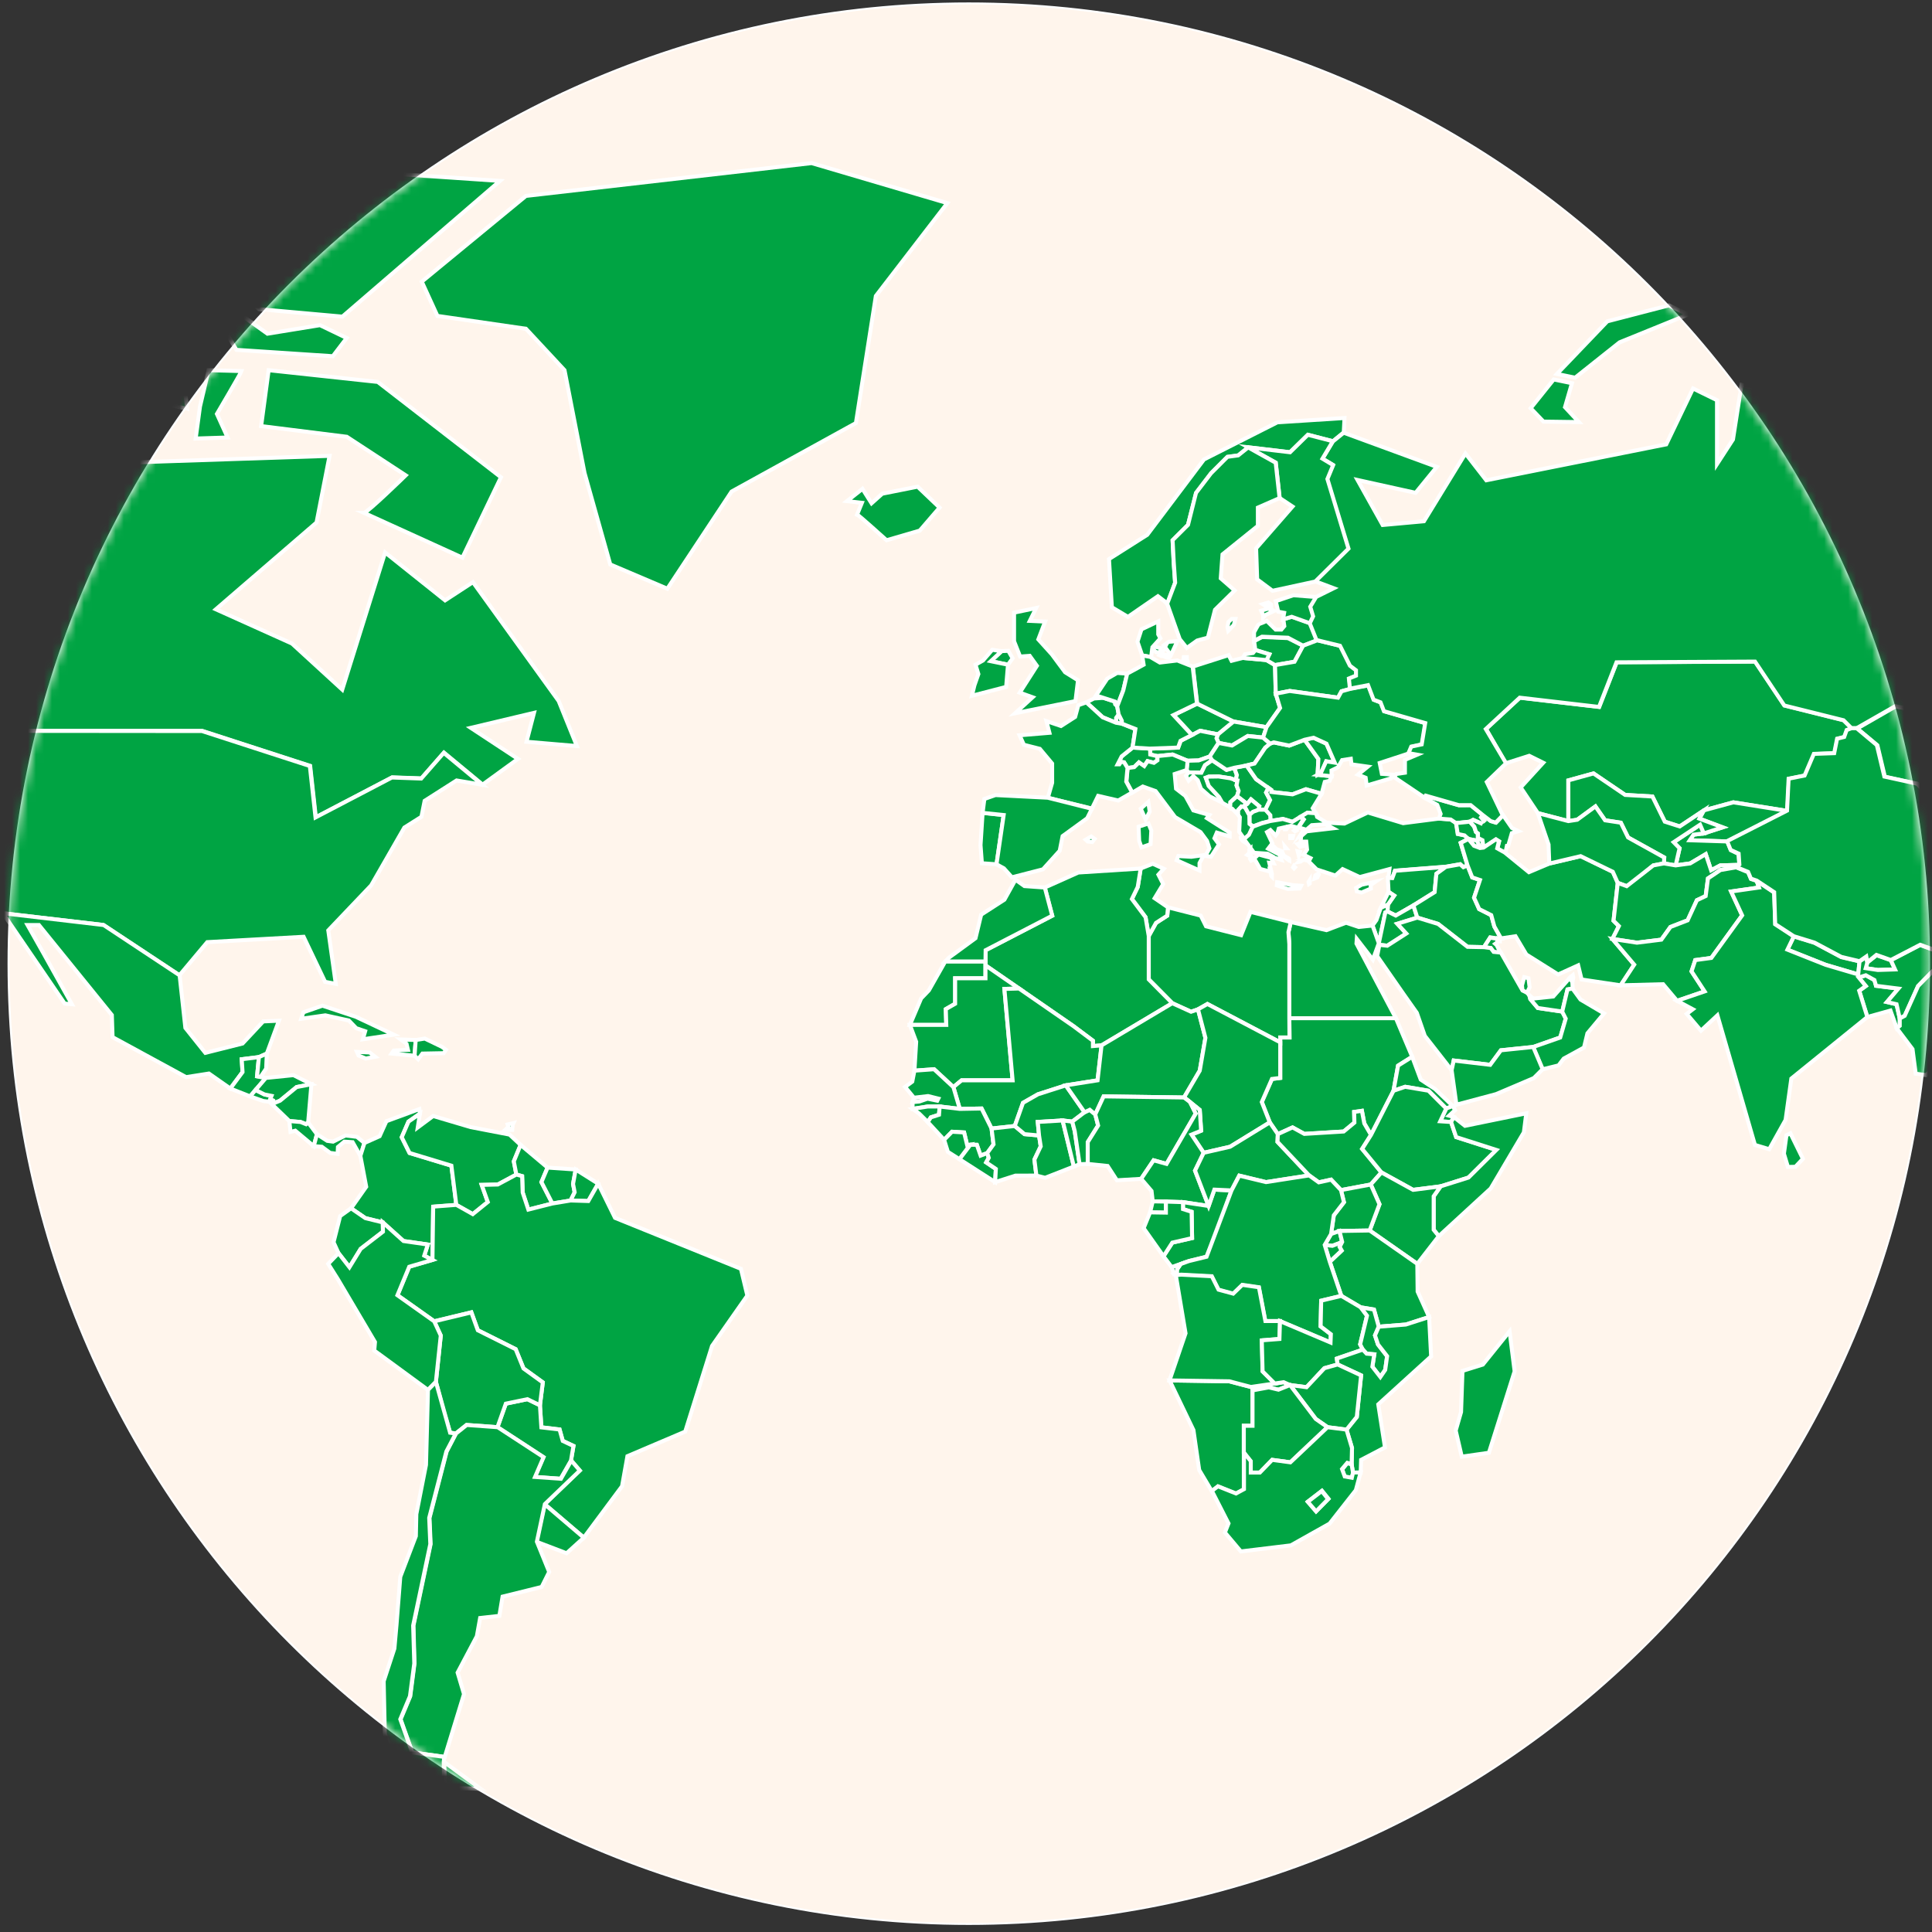<svg width="242" height="242" viewBox="0 0 242 242" fill="none" xmlns="http://www.w3.org/2000/svg">
<rect x="0" y="0" width="242" height="242" fill="#333333" stroke="none"/>
<path d="M121.35 240.99C187.779 240.99 241.63 187.139 241.63 120.71C241.63 54.281 187.779 0.43 121.35 0.43C54.921 0.43 1.07 54.281 1.07 120.71C1.07 187.139 54.921 240.99 121.35 240.99Z" fill="#FFF5EC" stroke="white" stroke-width="0.25" stroke-miterlimit="10"/>
<mask id="mask0_1792_2" style="mask-type:luminance" maskUnits="userSpaceOnUse" x="1" y="0" width="241" height="241">
<path d="M121.35 240.99C187.779 240.99 241.63 187.139 241.63 120.71C241.63 54.281 187.779 0.43 121.35 0.43C54.921 0.43 1.07 54.281 1.07 120.71C1.07 187.139 54.921 240.99 121.35 240.99Z" fill="white"/>
</mask>
<g mask="url(#mask0_1792_2)">
<path d="M-8.63 55.22L13.11 58.04L41.28 57.1L39.65 65.45L27.04 76.32L36.57 80.61L42.87 86.38L48.24 69.2L55.75 75.2L59.24 72.92L69.98 87.81L72.26 93.45L65.95 92.91L66.89 89.29L58.97 91.17L64.88 95.06L60.45 98.28L55.62 94.28L52.8 97.5L49.13 97.37L39.56 102.37L38.85 95.93L25.34 91.55H-7.91L-13.72 81.62L-17.72 76.52L-26.04 73.03V55.23L-8.63 55.22ZM57.92 69.85L62.75 59.78L47.32 47.84L33.65 46.37L32.71 53.37L43.44 54.71L50.82 59.54C50.82 59.54 45.99 64.24 45.59 64.24L57.92 69.85ZM26.12 46.37L25.05 50.93L24.51 54.93L28.51 54.8L27.17 51.85C27.17 51.85 30.12 46.85 30.25 46.48L26.12 46.37ZM19.41 47.17L17.8 49.99L23.44 51.2L22.9 46.5L19.41 47.17ZM4.79 47.84L0.23 45.7L-6.48 45.83L-9.7 49.83L-0.44 52.25L5.56 55.87L18.3 55.07L14.01 47.82L4.79 47.84ZM-0.84 41.13L1.7 37.78L-5.3 38.99L-0.84 41.13ZM2.38 38.45L1.44 42.61L5.33 44.09L12.84 42.88L12.3 39.79L5.19 40.33L2.38 38.45ZM15.26 39.52L20.49 43.15L21.96 38.99L15.26 39.52ZM27.2 43.82L26.26 42.07L23.84 43.01L27.2 43.82ZM24.78 38.72L27.46 40.19L29.61 43.82L41.69 44.62L43.43 42.34L40.08 40.73L33.5 41.8L29.75 39.12L24.78 38.72ZM32.43 38.72L42.89 39.66L62.62 22.66L46.78 21.59L31.36 25.21L23.44 29.9L28.67 35.14L32.43 38.72ZM15.52 35.1L20.35 36.71L20.09 34.16L14.72 32.41L15.52 35.1ZM22.52 33.75L23.19 35.9L26.41 36.17L22.52 33.75ZM4.01 37.24L7.36 36.97L9.24 34.83L6.02 34.56L4.01 37.24Z" fill="#00A443" stroke="white" stroke-width="0.5" stroke-miterlimit="10"/>
<path d="M70.71 46.37L73.22 59.25L76.44 70.7L83.59 73.74L91.64 61.57L107.21 52.99L109.71 37.07L118.66 25.44L101.66 20.43L65.88 24.54L52.83 35.28L54.79 39.57L65.88 41.18L70.71 46.37Z" fill="#00A443" stroke="white" stroke-width="0.5" stroke-miterlimit="10"/>
<path d="M-26.07 73.02L-17.75 76.51L-13.75 81.61L-17.11 80.61L-21.45 77.08L-26.23 74.71L-38.98 73.23L-54.35 83.45L-46.16 76.45L-54.75 72.02L-49.65 64.64L-55.15 62.36L-51.8 61.02L-54.48 56.19L-44.55 52.03L-26.04 55.25L-26.07 73.02ZM-7.91 91.54L-6.91 104.19L0.33 114.39L12.94 115.86L22.47 122.17L25.96 118.01L38.03 117.34L40.72 122.98L42.06 123.24L41.12 116.54L46.49 110.9L50.65 103.66L52.79 102.31L53.19 100.31L57.19 97.76L60.41 98.3L55.58 94.3L52.76 97.52L49.09 97.39L39.52 102.39L38.81 95.95L25.3 91.57L-7.91 91.54Z" fill="#00A443" stroke="white" stroke-width="0.5" stroke-miterlimit="10"/>
<path d="M9 125.79L8.1 125.71L0.37 114.39L12.98 115.87L22.5 122.17L23.22 128.75L25.72 131.88L30.38 130.71L32.97 127.94L34.94 127.85L33.42 131.97L32.43 132.41L30.28 132.68L30.38 134.29L28.85 136.35L26.17 134.47L23.31 134.92L14.1 129.91L14.01 127.14L4.88 115.87H3.45L5.42 119.36L9 125.79Z" fill="#00A443" stroke="white" stroke-width="0.5" stroke-miterlimit="10"/>
<path d="M31.33 137.33L32.01 136.53L33.3 135.02L32.63 134.9L32.2 134.82L32.43 132.41L30.28 132.68L30.38 134.29L28.85 136.35L31.33 137.33Z" fill="#00A443" stroke="white" stroke-width="0.5" stroke-miterlimit="10"/>
<path d="M32.2 134.82L32.43 132.41L33.42 131.97L33.34 133.85L32.63 134.9L32.2 134.82Z" fill="#00A443" stroke="white" stroke-width="0.5" stroke-miterlimit="10"/>
<path d="M31.33 137.33L32.97 137.91L33.72 138L34.02 137.27L33.13 137.09L32.01 136.53L31.33 137.33Z" fill="#00A443" stroke="white" stroke-width="0.5" stroke-miterlimit="10"/>
<path d="M33.85 137.68L34.24 137.85L34.38 138.16L35.08 137.87L37.16 136.16L39.01 135.81L36.76 134.67L33.3 135.02L32.01 136.53L33.13 137.09L34.01 137.27L33.85 137.68Z" fill="#00A443" stroke="white" stroke-width="0.5" stroke-miterlimit="10"/>
<path d="M38.6 140.6L39.01 135.81L37.16 136.16L35.08 137.87L34.38 138.16L34.06 138.32L36.24 140.42L37.65 140.54L38.34 140.82L38.6 140.6Z" fill="#00A443" stroke="white" stroke-width="0.5" stroke-miterlimit="10"/>
<path d="M39.3 143.57L39.7 142.07L38.6 140.6L38.34 140.82L37.65 140.54L36.24 140.42L36.39 141.78L36.99 141.63L39.3 143.57Z" fill="#00A443" stroke="white" stroke-width="0.5" stroke-miterlimit="10"/>
<path d="M45.65 143.17L45.14 144.78L44.17 143.07L43.13 143L42.33 143.67L42.29 144.54L41.35 144.41L40.31 143.64L39.3 143.57L39.7 142.07L40.99 142.9L41.72 143L43.27 142.23L44.71 142.4L45.65 143.17Z" fill="#00A443" stroke="white" stroke-width="0.5" stroke-miterlimit="10"/>
<path d="M43.97 151.35L45.87 148.65L45.14 144.78L45.65 143.17L47.55 142.32L48.4 140.44L52.53 138.92L52.6 139.5L51.17 140.49L50.32 142.45L51.3 144.42L56.54 146.01L57.16 150.93L54.26 151.15L54.17 157.82L53.14 157.28L53.59 155.89L50.54 155.45L47.95 153.12L45.76 152.58L43.97 151.35Z" fill="#00A443" stroke="white" stroke-width="0.5" stroke-miterlimit="10"/>
<path d="M64.68 147.13L62.35 148.38L60.34 148.42L61.1 150.57L59.22 152.09L57.16 150.93L56.54 146.01L51.3 144.42L50.32 142.45L51.17 140.49L52.6 139.5L52.33 141.22L54.26 139.79L58.95 141.18L63.83 142.12L65.21 143.41L64.36 145.47L64.68 147.13Z" fill="#00A443" stroke="white" stroke-width="0.5" stroke-miterlimit="10"/>
<path d="M68.59 146.25L67.82 148.07L69.19 150.75L66.17 151.52L65.47 149.38L65.4 147.33L64.68 147.13L64.36 145.47L65.21 143.41L68.59 146.25Z" fill="#00A443" stroke="white" stroke-width="0.5" stroke-miterlimit="10"/>
<path d="M71.47 150.38L69.19 150.75L67.82 148.07L68.59 146.25L72.11 146.49L71.78 148.3L71.98 149.34L71.47 150.38Z" fill="#00A443" stroke="white" stroke-width="0.5" stroke-miterlimit="10"/>
<path d="M74.93 148.27L73.69 150.45L71.47 150.38L71.98 149.34L71.78 148.3L72.11 146.49L74.93 148.27Z" fill="#00A443" stroke="white" stroke-width="0.5" stroke-miterlimit="10"/>
<path d="M73.13 192.6L68.21 188.4L72.6 184.19L71.52 182.94L71.83 181.11L70.49 180.48L70.09 179.05L67.81 178.78L67.63 176.01L67.99 173.15L65.57 171.4L64.59 168.99L59.85 166.62L59.04 164.38L54.39 165.5L49.79 162.24L51.26 158.66L54.17 157.81L54.26 151.14L57.16 150.92L59.22 152.08L61.1 150.56L60.34 148.42L62.35 148.37L64.68 147.12L65.4 147.32L65.47 149.37L66.18 151.51L69.19 150.75L71.48 150.37L73.69 150.44L74.93 148.26L77.04 152.55L92.81 158.93L93.61 162.28L89.19 168.59L85.83 179.32L78.59 182.4L77.92 186.16L73.13 192.6Z" fill="#00A443" stroke="white" stroke-width="0.5" stroke-miterlimit="10"/>
<path d="M67.18 193.11L68.21 188.41L73.13 192.61L70.97 194.56L67.18 193.11Z" fill="#00A443" stroke="white" stroke-width="0.5" stroke-miterlimit="10"/>
<path d="M62.31 178.77L63.36 175.82L66.06 175.26L67.63 176.02L67.81 178.79L70.09 179.06L70.49 180.49L71.83 181.12L71.52 182.95L70.22 185.23L66.98 185.01L68.05 182.53L62.31 178.77Z" fill="#00A443" stroke="white" stroke-width="0.5" stroke-miterlimit="10"/>
<path d="M54.6 173.09L55.21 167.29L54.39 165.51L59.04 164.39L59.85 166.63L64.59 169L65.57 171.41L67.99 173.16L67.63 176.02L66.06 175.26L63.36 175.82L62.31 178.77L58.43 178.49L57.09 179.56L56.38 179.46L55.58 176.81L54.6 173.09Z" fill="#00A443" stroke="white" stroke-width="0.5" stroke-miterlimit="10"/>
<path d="M42.4 156.97L43.77 158.73L45.18 156.43L47.97 154.28L47.95 153.12L45.76 152.58L43.97 151.35L42.61 152.32L41.78 155.6L42.4 156.97Z" fill="#00A443" stroke="white" stroke-width="0.5" stroke-miterlimit="10"/>
<path d="M53.61 174.1L46.88 169.17L46.97 168.1L42.32 160.23L41.11 158.31L42.4 156.97L43.77 158.73L45.18 156.43L47.97 154.28L47.95 153.12L50.54 155.45L53.59 155.89L53.14 157.28L54.17 157.82L51.26 158.67L49.78 162.24L54.39 165.51L55.21 167.29L54.6 173.09L53.61 174.1Z" fill="#00A443" stroke="white" stroke-width="0.5" stroke-miterlimit="10"/>
<path d="M51.65 219.51L50.18 215.35L51.39 212.46L51.92 208.37L51.79 203.61L53.94 193.41L53.8 190.13L55.95 181.81L57.12 179.56L58.46 178.49L62.34 178.77L68.09 182.52L67.02 185L70.26 185.23L71.56 182.95L72.63 184.2L68.25 188.4L67.25 193.11L68.79 196.9L67.85 198.78L62.95 199.99L62.55 202.4L60.14 202.67L59.73 204.95L57.32 209.51L58.12 212.2L55.71 220.07L51.65 219.51ZM55.65 220.72L55.72 223.94L60.21 224.07L55.65 220.72Z" fill="#00A443" stroke="white" stroke-width="0.5" stroke-miterlimit="10"/>
<path d="M56.65 225.28L57.12 224.41L55.64 223.94L55.58 220.72L55.64 220.07L51.62 219.51L50.14 215.35L51.35 212.47L51.89 208.37L51.75 203.61L53.9 193.41L53.76 190.13L55.91 181.81L57.09 179.56L56.38 179.46L54.6 173.09L53.61 174.1L53.36 183.49L52.15 189.66L52.09 192.41L50.14 197.51L49.67 203.48L49.4 206.5L48.06 210.59L48.2 217.16L50.01 222.06L53.29 224.27L56.65 225.28Z" fill="#00A443" stroke="white" stroke-width="0.5" stroke-miterlimit="10"/>
<path d="M147.01 89.57L149.96 88.14L154.52 90.38L152.56 91.99L150.32 91.54L149.34 92.08L147.01 89.57Z" fill="#00A443" stroke="white" stroke-width="0.5" stroke-miterlimit="10"/>
<path d="M149.42 83.49L149.96 88.14L154.52 90.38L158.64 91.09L160.34 88.68L159.8 86.89L159.71 83.31L158.64 82.68L155.69 82.41L154.26 82.77L153.9 82.06L149.42 83.49Z" fill="#00A443" stroke="white" stroke-width="0.5" stroke-miterlimit="10"/>
<path d="M139.8 90.53V89.92L140.12 89.48L140.52 90.29V90.64L139.8 90.53Z" fill="#00A443" stroke="white" stroke-width="0.5" stroke-miterlimit="10"/>
<path d="M136.08 87.98L138.12 89.84L139.8 90.53V89.92L140.12 89.48L139.94 88.45L139.7 88.21L139.66 87.88L138.21 87.41L137.03 87.49L136.08 87.98Z" fill="#00A443" stroke="white" stroke-width="0.5" stroke-miterlimit="10"/>
<path d="M138.69 85.01L139.93 84.29L141.2 84.38L140.7 86.48L139.94 88.45L139.7 88.21L139.66 87.88L138.21 87.41L137.28 87.12L138.69 85.01Z" fill="#00A443" stroke="white" stroke-width="0.5" stroke-miterlimit="10"/>
<path d="M143.07 82.1L142.48 80.38L142.98 78.83L145.08 77.83V79.46L145.35 79.96L144.35 81.07L144.19 82.3L143.07 82.1ZM144.39 81.3L144.83 81.7H145.33L145.41 81.2L144.68 81L144.39 81.3ZM145.77 80.85L146.67 82.05L147.48 80.31L146.39 80.39L145.77 80.85ZM145.77 82.22L146.11 82.35H146.43L146.51 82.16L145.82 81.97L145.77 82.22ZM145.25 82.07L145.39 82.13L145.59 81.73L145.25 82.07Z" fill="#00A443" stroke="white" stroke-width="0.5" stroke-miterlimit="10"/>
<path d="M163.23 80.88L162.15 82.89L159.71 83.31L158.64 82.68L158.98 81.96L157.24 81.42L157.09 80.31L158.08 79.79L161.33 79.93L163.23 80.88Z" fill="#00A443" stroke="white" stroke-width="0.5" stroke-miterlimit="10"/>
<path d="M165 80.19L163.22 80.88L161.33 79.88L158.08 79.75L157.08 80.27V79.2C157.08 79.2 157.62 78.2 157.67 78.2C157.72 78.2 158.67 77.77 158.67 77.77L159.78 78.86H160.5L160.87 78.43L160.75 77.56L161.84 77.24L164.2 78.08L165 80.19Z" fill="#00A443" stroke="white" stroke-width="0.5" stroke-miterlimit="10"/>
<path d="M164.96 74.79L164.22 76.02L164.58 77.22L164.16 78.1L161.8 77.26L160.71 77.58L160.85 76.76L160.11 76.62L159.8 75.3L162.01 74.56L164.96 74.79ZM159.24 76.32L158.75 76.26L157.97 76.5L158.23 77.07V77.34L158.52 77.03L159.59 76.52L159.24 76.32ZM158.76 76.04L158.95 75.89H159.22V75.71L158.87 75.47L158.18 75.68L158.76 76.04Z" fill="#00A443" stroke="white" stroke-width="0.5" stroke-miterlimit="10"/>
<path d="M169.15 86.28L168.04 86.59L167.6 87.39L161.55 86.55L159.8 86.89L159.71 83.31L162.15 82.89L163.23 80.88L165.01 80.2L167.96 80.92L169.2 83.4L169.95 83.98L169.91 84.65L169.01 85.01L169.15 86.28Z" fill="#00A443" stroke="white" stroke-width="0.5" stroke-miterlimit="10"/>
<path d="M158.64 91.09L158.21 92.39L156.3 92.19L154.32 93.38L152.64 93.06L152.38 92.47L152.56 91.99L154.52 90.38L158.64 91.09Z" fill="#00A443" stroke="white" stroke-width="0.5" stroke-miterlimit="10"/>
<path d="M144.95 94.71L144.08 94.51L144.06 93.77L147.59 93.64L147.9 92.79L150.32 91.54L152.56 91.99L152.38 92.47L152.64 93.06L151.53 94.76L150.14 95.25L148.73 95.29L146.85 94.51L144.95 94.71Z" fill="#00A443" stroke="white" stroke-width="0.5" stroke-miterlimit="10"/>
<path d="M141.23 96.2L142.06 96.09L142.65 95.51L143.31 95.97L143.73 95.34L144.53 95.55L144.96 95.24L144.95 94.71L144.08 94.51L144.06 93.77L141.87 93.64L140.5 94.74L139.99 95.71L140.21 95.76L140.42 95.44L140.8 95.51L141.23 96.2Z" fill="#00A443" stroke="white" stroke-width="0.5" stroke-miterlimit="10"/>
<path d="M148.87 96.75L148.61 96.43L148.73 95.29L150.14 95.25L151.53 94.76L151.84 95.23L150.94 95.85L150.48 96.79L148.87 96.75Z" fill="#00A443" stroke="white" stroke-width="0.5" stroke-miterlimit="10"/>
<path d="M154.79 97.73L154.93 97.08L154.59 96.17L153.63 96.43L151.84 95.23L150.94 95.85L150.48 96.79L148.87 96.75L148.55 97.17L148.89 97.78L149.47 97.22L150.03 97.73L150.43 98.8L151.5 99.74L153.09 100.53L152.69 99.83L151.41 98.45L151.04 97.42L151.41 97.28L152.64 97.26L154.12 97.49L154.79 97.73Z" fill="#00A443" stroke="white" stroke-width="0.5" stroke-miterlimit="10"/>
<path d="M153.27 100.66L153.09 100.53L152.69 99.83L151.41 98.45L151.04 97.42L151.41 97.28L152.64 97.26L154.12 97.49L154.79 97.73L155 97.76L154.89 98.38L155.15 99.06L154.95 99.73L154.12 100.48L154.09 101.12L153.27 100.66Z" fill="#00A443" stroke="white" stroke-width="0.5" stroke-miterlimit="10"/>
<path d="M156.23 100.71L154.95 99.73L155.15 99.06L154.89 98.38L155 97.76L154.79 97.73L154.93 97.08L154.59 96.17L156.14 95.88L157.34 97.6L158.88 98.69L158.59 99.27L159.09 100.21L158.5 101.42L157.63 101.47L157.74 101L156.69 100.13L156.23 100.71Z" fill="#00A443" stroke="white" stroke-width="0.5" stroke-miterlimit="10"/>
<path d="M155.95 101.11L155.94 100.88L156.23 100.71L154.95 99.73L154.12 100.48L154.09 101.12L154.16 101.28L154.34 101.3L155.09 102.06V101.47L155.5 101.02L155.95 101.11Z" fill="#00A443" stroke="white" stroke-width="0.5" stroke-miterlimit="10"/>
<path d="M155.87 105.11L156.48 104.56L156.95 103.56L156.54 103.22L156.49 102.09L155.95 101.11L155.5 101.02L155.09 101.47V102.06L155.3 102.37L155.22 104.19L155.87 105.11Z" fill="#00A443" stroke="white" stroke-width="0.5" stroke-miterlimit="10"/>
<path d="M156.92 101.73L157.63 101.47L157.74 101L156.69 100.13L156.23 100.71L155.94 100.88L155.95 101.11L156.49 102.09L156.92 101.73Z" fill="#00A443" stroke="white" stroke-width="0.5" stroke-miterlimit="10"/>
<path d="M159.16 102.83V102.11L158.54 101.42H157.67L156.96 101.68L156.53 102.05V103.18L156.95 103.51L158.1 103.08L159.16 102.83Z" fill="#00A443" stroke="white" stroke-width="0.5" stroke-miterlimit="10"/>
<path d="M159.1 93.14L158.21 92.39L156.3 92.19L154.32 93.38L152.64 93.06L151.53 94.76L151.84 95.23L153.63 96.43L154.59 96.17L156.14 95.88L157.14 95.64L158.48 93.66L159.1 93.14Z" fill="#00A443" stroke="white" stroke-width="0.5" stroke-miterlimit="10"/>
<path d="M165.54 99.43L165.94 97.94L166.55 97.8L166.8 97.23L165.04 97.05L165.14 95.07L163.41 92.66L161.48 93.39L159.55 92.99L159.1 93.14L158.48 93.66L157.14 95.64L156.14 95.88L157.34 97.6L158.88 98.69L159.24 98.95V99.2L161.9 99.5L163.58 98.86L165.54 99.43Z" fill="#00A443" stroke="white" stroke-width="0.5" stroke-miterlimit="10"/>
<path d="M164.85 101.91L164.43 101.24L165.54 99.43L163.58 98.86L161.9 99.5L159.24 99.2V98.95L158.88 98.69L158.59 99.27L159.09 100.21L158.5 101.42L159.12 102.11L159.16 102.83L160.73 102.58L161.92 102.94L162.96 102.32L163.76 101.83L164.85 101.91Z" fill="#00A443" stroke="white" stroke-width="0.5" stroke-miterlimit="10"/>
<path d="M147.14 96.95L147.31 98.79L148.48 99.7L149.48 101.51L151.48 102.08L151.18 102.48L154.03 104.29V104.76L152.42 104.29L152.12 105L152.69 105.77L151.69 107.31L150.98 107.21L151.49 106.27L151.19 105.33L150.38 104.23L147.19 102.35L144.75 99.09L143.14 98.52L141.83 99.29L141.09 97.92L141.25 96.2L142.07 96.09L142.67 95.5L143.33 95.96L143.75 95.34L144.54 95.55L144.98 95.24V94.71L146.88 94.51L148.76 95.29L148.65 96.45L147.14 96.95ZM149.22 107.32L147.59 107.23L147.39 107.75L150.25 109.04V108.11L150.79 107.11L149.22 107.32ZM142.69 105.32L142.98 106.14L144.12 105.74L144.21 104.02L143.85 103.15L142.62 103.55L142.69 105.32Z" fill="#00A443" stroke="white" stroke-width="0.5" stroke-miterlimit="10"/>
<path d="M143.83 100.45L144.01 101.66L143.5 102.66L142.89 101.29L143.83 100.45ZM136.77 101.28L137.55 99.69L140.07 100.27L141.81 99.27L141.07 97.9L141.23 96.18L140.8 95.48L140.42 95.42L140.21 95.74H139.99L140.5 94.74L141.86 93.65L142.22 91.32L140.52 90.65L139.79 90.53L138.12 89.85L136.07 87.98L135.07 88.33L134.67 89.8L132.9 90.94L131.07 90.32L131.45 91.79L127.71 92.1L128.25 93.29L130.25 93.8L131.79 95.64V98.05L131.25 99.93L136.77 101.28Z" fill="#00A443" stroke="white" stroke-width="0.5" stroke-miterlimit="10"/>
<path d="M122.99 108.13L122.82 105.85L123.08 101.82L125.72 102.09L124.83 108.26L122.99 108.13Z" fill="#00A443" stroke="white" stroke-width="0.5" stroke-miterlimit="10"/>
<path d="M107.36 64.45C107.56 64.52 111.05 67.67 111.05 67.67L115.21 66.46L117.69 63.58L114.94 60.96L110.51 61.84L109.17 63.04L108.03 61.23L106.09 62.77L107.96 62.98L107.36 64.45Z" fill="#00A443" stroke="white" stroke-width="0.5" stroke-miterlimit="10"/>
<path d="M134.71 87.82L127.15 89.34L129.34 87.34L127.73 86.76L129.88 83.4L128.98 82.15L127.78 82.24L127.02 80.32V76.74L129.79 76.16L128.99 77.77L130.91 77.86L130.06 80.09L131.76 81.97L133.42 84.21L135.03 85.21L134.71 87.82ZM125.45 81.56L124.11 82.81L126.26 83.26L126.84 82.46L126.3 81.52L125.45 81.56Z" fill="#00A443" stroke="white" stroke-width="0.5" stroke-miterlimit="10"/>
<path d="M121.74 87.15L126.03 86.04L126.26 83.26L124.11 82.82L125.45 81.57L124.29 81.39L123.13 82.73L122.19 83.26L122.55 84.43L122.05 85.86L121.74 87.15Z" fill="#00A443" stroke="white" stroke-width="0.5" stroke-miterlimit="10"/>
<path d="M146.21 75.66L145.85 75.3L145.04 74.68L141.28 77.27L139.27 76.06L138.91 70.03L143.7 66.99L150.81 57.55L160 52.9L168.41 52.36L168.32 54.16L166.96 55.27L163.83 54.46L161.59 56.65L156.36 56.03L155.11 57.06L153.76 57.24L151.71 59.29L149.83 61.75L148.8 65.78L146.88 67.7L147.01 70.43L147.19 73.02L146.21 75.66Z" fill="#00A443" stroke="white" stroke-width="0.5" stroke-miterlimit="10"/>
<path d="M169.87 111.22L170.55 110.82L172.29 110.44L171.68 110.86L171.72 111.3L170.55 111.8L169.95 111.65L169.87 111.22Z" fill="#00A443" stroke="white" stroke-width="0.5" stroke-miterlimit="10"/>
<path d="M167.19 95.53L166.12 95.36L165.73 96.28L165.45 96.82L165.04 97.05L165.14 95.07L163.41 92.66L164.54 92.41L166.15 93.15L167.19 95.53Z" fill="#00A443" stroke="white" stroke-width="0.5" stroke-miterlimit="10"/>
<path d="M176.48 94.37L172.82 95.57L173.09 96.93L174.4 97.03L174.25 97.49L171.19 98.39L171.06 97.42L170.1 97.03L171.33 96.03L169.28 95.74L169.2 95.04L168.11 95.21L167.59 96.11L166.78 96.51L166.8 97.23L165.04 97.05L165.45 96.82L166.12 95.36L167.19 95.53L166.15 93.15L164.54 92.41L163.41 92.66L161.48 93.39L159.55 92.99L159.1 93.14L158.21 92.39L158.64 91.09L160.34 88.68L159.8 86.89L161.55 86.55L167.6 87.39L168.04 86.59L169.15 86.28L171.41 85.85L172.1 87.66L172.97 87.99L173.41 89.1L178.57 90.59L178.14 93.26L176.83 93.54L176.48 94.37Z" fill="#00A443" stroke="white" stroke-width="0.5" stroke-miterlimit="10"/>
<path d="M159.97 110.51L161.97 110.88L162.97 110.95L162.8 111.29L161.31 111.35L159.93 110.9L159.97 110.51ZM161.1 103.61L160.96 103.71V103.87H161.13L161.23 103.74L161.1 103.61ZM162.1 104.03L162.21 104.12L162.32 104.06L162.18 103.96L162.1 104.03ZM162.52 105.72L163.03 105.56L163.34 105.94L162.84 106.07L162.52 105.72ZM162.68 107.17L162.83 106.7L162.55 106.64L162.68 107.17ZM165.01 109.91L165.18 109.54L165.1 109.42L164.76 109.65L164.66 110.04L165.01 109.91ZM161.33 107.65L161.5 107.76V107.69L161.44 107.54L161.24 107.42L161.33 107.65ZM162.06 108.48L161.97 108.64L162.09 108.77L162.22 108.63L162.06 108.48ZM163.61 107.76H163.84L163.7 107.63L163.36 107.7L163.61 107.76ZM162.9 107.92L163.04 107.83H162.84L162.69 107.96L162.9 107.92ZM163.9 110.48L163.96 110.73L164.05 110.67V110.24L163.9 110.48ZM159.24 109.72L159.31 109.79V109.68L159.2 109.53L159.24 109.72ZM159.24 106.22L160.24 106.86L160.88 107.34L160.57 106.62L159.87 106.35L159.59 106.06L159.24 106.22ZM161.62 104.71H161.97L161.9 104.98H161.77H161.62V104.71ZM160.95 106.06L161.11 106.25H160.98L160.95 106.06ZM156.63 106.28V106.47L156.49 106.61V106.4L156.63 106.28ZM159.79 104.64L159.13 103.97L158.7 104.23L159.37 105.63L158.85 106.31L160.26 107.04L160.51 107.71L159.51 107.4L159.28 107.61L159.53 108.13L158.99 108.07L159.26 109.22L157.85 108.84L157.1 107.53L157.63 107.03L159.04 107.41L159.28 107.21L158.76 106.93L157.08 106.82L155.82 105.11L156.44 104.56L156.91 103.56L158.06 103.13L159.12 102.84L160.68 102.59L161.88 102.94L162.88 102.32L163.24 102.69L162.57 103.69L161.72 103.44L160.18 103.79L160.02 104.33L159.79 104.64ZM155.44 105.05L155.65 105.32L155.9 105.48L155.68 105.13V104.99H155.43L155.44 105.05ZM156.37 106.95L156.23 107.08L156.4 107.17L156.71 107.25L156.51 106.81L156.37 106.95ZM156.59 107.59L156.72 107.8L156.93 107.71L156.66 107.51L156.59 107.59Z" fill="#00A443" stroke="white" stroke-width="0.5" stroke-miterlimit="10"/>
<path d="M166.05 102.97L165.95 103.25L164.31 103.36L162.92 104.55L163.36 103.85L162.65 103.64L163.32 102.64L162.96 102.27L163.76 101.79L164.85 101.87L164.98 102.33L166.05 102.97ZM174.4 109.97L174.73 109.06L181.11 108.56L182.9 108.25L183.3 108.61L183.81 108.39L182.96 105.57L183.96 105.08L183.47 104.63L182.62 104.45L182.42 103.09L181.75 102.64L180.27 102.53L175.76 103.11L171.33 101.77L168.4 103.16L166.19 103.05L166.1 103.28L166.97 103.75L163.67 104.13L162.98 104.74L162.91 105.42H163.62L163.72 106.42L163.28 107.06L164.15 107.49L163.92 107.9L164.92 108.9L167.27 109.67L168.17 108.86L170.32 109.86L174.04 108.86L173.91 109.97H174.4Z" fill="#00A443" stroke="white" stroke-width="0.5" stroke-miterlimit="10"/>
<path d="M184.11 102.92L182.38 103.1L181.71 102.65L180.24 102.54L180.45 101.95L180.03 100.82L178.42 99.92L178.59 99.68L182.75 100.87L184.22 100.86L185.73 102.08L185.52 102.38L186.02 103L185.7 103.22L184.51 102.7L184.11 102.92Z" fill="#00A443" stroke="white" stroke-width="0.5" stroke-miterlimit="10"/>
<path d="M185.82 106.17L185.38 106.22L184.99 105.3L183.93 105.09L183.44 104.64L182.59 104.46L182.38 103.1L184.11 102.92L184.65 103.55L184.87 104.21L185.11 104.39V104.97L185.67 105.25L185.82 106.17Z" fill="#00A443" stroke="white" stroke-width="0.5" stroke-miterlimit="10"/>
<path d="M184.65 105.94L183.94 105.09L185.01 105.3L185.4 106.22L184.65 105.94ZM185.72 103.22L184.53 102.7L184.12 102.92L184.67 103.54L184.88 104.2L185.13 104.39V104.96L185.69 105.24L185.83 106.17L187.39 105.17L187.78 105.41L187.56 106.3L188.56 106.83L188.75 105.96H188.91L189.37 104.36L190.19 104.11L189.38 103.71L188.28 102.12L187.4 103.03L186.77 102.84L185.77 102.07L185.55 102.37L186.06 102.99" fill="#00A443"/>
<path d="M185.72 103.22L184.53 102.7L184.12 102.92L184.67 103.54L184.88 104.2L185.13 104.39V104.96L185.69 105.24L185.83 106.17L187.39 105.17L187.78 105.41L187.56 106.3L188.56 106.83L188.75 105.96H188.91L189.37 104.36L190.19 104.11L189.38 103.71L188.28 102.12L187.4 103.03L186.77 102.84L185.77 102.07L185.55 102.37L186.06 102.99M184.65 105.94L183.94 105.09L185.01 105.3L185.4 106.22L184.65 105.94Z" stroke="white" stroke-width="0.5" stroke-miterlimit="10"/>
<path d="M173.8 114.17L173.84 113.32L174.63 112.18L173.93 111.71L173.84 109.96L174.4 109.99L174.74 109.07L181.11 108.58L179.92 109.45L179.7 111.75L177.04 113.41L174.83 114.68L173.8 114.17Z" fill="#00A443" stroke="white" stroke-width="0.5" stroke-miterlimit="10"/>
<path d="M172.95 113.72L173.84 113.32L174.63 112.18L173.93 111.71L172.95 113.72Z" fill="#00A443" stroke="white" stroke-width="0.5" stroke-miterlimit="10"/>
<path d="M172.71 118.15L173.52 114.3L173.8 114.17L173.84 113.32L172.95 113.72L172.41 115.24L171.92 115.93L172.71 118.15Z" fill="#00A443" stroke="white" stroke-width="0.5" stroke-miterlimit="10"/>
<path d="M177.53 114.94L177.04 113.41L174.83 114.68L173.8 114.17L173.52 114.3L172.71 118.15L172.78 118.35L173.77 118.46L176.15 116.93L175.03 115.71L177.53 114.94Z" fill="#00A443" stroke="white" stroke-width="0.5" stroke-miterlimit="10"/>
<path d="M185.88 118.64L186.67 117.41L187.51 117.54H188.02L187.18 116.05L186.79 114.63L185.28 113.87L184.64 112.45L185.38 110.23L184.41 109.9L183.82 108.4L183.3 108.62L182.9 108.26L181.11 108.58L179.92 109.45L179.7 111.75L177.04 113.41L177.53 114.94L180.13 115.73L183.82 118.6L185.88 118.64Z" fill="#00A443" stroke="white" stroke-width="0.5" stroke-miterlimit="10"/>
<path d="M187.09 119.23L186.73 118.75L185.88 118.64L186.65 117.45L187.49 117.58L187.6 118L187.29 118.22L187.47 118.38L187.98 119.38L187.09 119.23ZM187.68 117.65V117.92H187.87V117.77L187.68 117.65Z" fill="#00A443" stroke="white" stroke-width="0.5" stroke-miterlimit="10"/>
<path d="M190.71 124.07L191.27 124.35L191.6 123.66L191.45 122.53L190.92 122.4L190.64 123.44L190.71 124.07Z" fill="#00A443" stroke="white" stroke-width="0.5" stroke-miterlimit="10"/>
<path d="M173.77 118.46L176.15 116.93L175.03 115.71L177.53 114.94L180.13 115.73L183.82 118.6L185.9 118.64L186.73 118.75L187.09 119.23L188 119.32L190.71 124.07L191.27 124.35L191.56 124.67L191.69 125.15L192.63 126.26L195.69 126.71L196.14 127.58L195.44 129.95L192.05 131.14L188 131.56L186.66 133.38L182.09 132.84L181.83 134.05L178.47 129.75L177.47 126.87L175.72 124.39L172.5 119.76L172.78 118.35L173.77 118.46Z" fill="#00A443" stroke="white" stroke-width="0.5" stroke-miterlimit="10"/>
<path d="M196.65 122.46L196.95 122.98L196.99 123.83L196.35 123.93L195.69 126.71L192.63 126.26L191.69 125.15L191.56 124.67L192.05 125.08L194.56 124.82L196.65 122.46Z" fill="#00A443" stroke="white" stroke-width="0.5" stroke-miterlimit="10"/>
<path d="M197.07 122.45L196.95 123.01L196.65 122.49L197.01 122.16L197.07 122.45ZM195.22 133.45L195.87 132.6L198.41 131.21L198.84 129.43L200.92 126.94L197.97 125.2L196.97 123.83L196.34 123.94L195.68 126.72L196.12 127.59L195.43 129.96L192.03 131.15L193.22 133.94L195.22 133.45Z" fill="#00A443" stroke="white" stroke-width="0.5" stroke-miterlimit="10"/>
<path d="M182.43 138.37L181.83 134.05L182.09 132.84L186.66 133.38L188 131.56L192.05 131.14L193.23 133.93L192.12 135.04L187.39 137.05L182.43 138.37Z" fill="#00A443" stroke="white" stroke-width="0.5" stroke-miterlimit="10"/>
<path d="M174.85 127.54H161.5V118.28L161.39 116.76L161.68 115.49L166.15 116.51L168.61 115.58L170.2 116.11L171.92 115.93L172.71 118.15L171.96 120.21L169.95 117.61L169.91 118.19L174.85 127.54Z" fill="#00A443" stroke="white" stroke-width="0.5" stroke-miterlimit="10"/>
<path d="M176.89 132.37L175.12 133.48L174.55 136.63L171.73 142.16L170.89 140.72L170.59 139.14L169.62 139.28L169.65 140.62L168.31 141.73L163.38 142.03L161.9 141.22L160.06 142.06L159.05 140.59L158.05 138.04L159.32 135.15L160.36 135.02V130.56V129.95H161.52L161.5 127.54H174.85L176.89 132.37Z" fill="#00A443" stroke="white" stroke-width="0.5" stroke-miterlimit="10"/>
<path d="M160.36 129.95H161.52L161.5 127.54V118.28L161.39 116.76L161.68 115.49L156.64 114.22L155.46 117.14L151.07 116.03L150.4 114.69L146.3 113.65L146.21 114.69L144.8 115.6L143.89 117.24V122.68L146.84 125.66L149.19 126.73L150.06 126.43L151.24 125.76L160.36 130.56V129.95Z" fill="#00A443" stroke="white" stroke-width="0.5" stroke-miterlimit="10"/>
<path d="M142.88 108.79L144.39 108.19L145.77 108.82L145.1 109.56L145.7 110.74L144.63 112.51L146.3 113.65L146.21 114.69L144.8 115.6L143.89 117.24L143.49 114.89L141.78 112.61L142.51 111.1L142.88 108.79Z" fill="#00A443" stroke="white" stroke-width="0.5" stroke-miterlimit="10"/>
<path d="M137.98 130.94L146.84 125.66L143.89 122.68V117.24L143.49 114.89L141.78 112.61L142.51 111.1L142.88 108.79L135.07 109.29L130.87 111.17L131.8 114.7L123.46 119.02L123.44 120.45V120.92L127.64 123.82L134.47 128.54L136.9 130.36V131.03L137.98 130.94Z" fill="#00A443" stroke="white" stroke-width="0.5" stroke-miterlimit="10"/>
<path d="M127.2 110.19L128.32 110.99L130.87 111.17L131.8 114.7L123.46 119.02L123.44 120.45H118.39L118.88 119.94L122.19 117.52L122.9 114.57L125.81 112.69L127.2 110.19Z" fill="#00A443" stroke="white" stroke-width="0.5" stroke-miterlimit="10"/>
<path d="M118.53 128.38H113.97L115.38 125.06L116.35 124.05L118.39 120.45H123.44V120.92V122.54H119.64V125.73L118.47 126.4L118.53 128.38Z" fill="#00A443" stroke="white" stroke-width="0.5" stroke-miterlimit="10"/>
<path d="M123.44 120.92V122.54H119.64V125.73L118.47 126.4L118.53 128.38H113.97L114.76 130.49L114.54 134.11L117 133.93L119.42 136.17L120.45 135.32H126.84L125.81 123.87L127.64 123.82L123.44 120.92Z" fill="#00A443" stroke="white" stroke-width="0.5" stroke-miterlimit="10"/>
<path d="M120.22 138.9L119.42 136.17L120.45 135.32H126.84L125.81 123.87L127.64 123.82L134.47 128.54L136.9 130.36V131.03L137.98 130.94L137.48 135.32L133.5 135.95L130.01 137.07L128.14 138.14L127.11 141.04L124.2 141.36L122.95 138.85L120.22 138.9Z" fill="#00A443" stroke="white" stroke-width="0.5" stroke-miterlimit="10"/>
<path d="M114.48 137.5L116.25 137.29L117.53 137.61L117.4 137.87L116.18 137.62L115.17 137.97L114.31 138.05L114.48 137.5Z" fill="#00A443" stroke="white" stroke-width="0.5" stroke-miterlimit="10"/>
<path d="M117.7 138.6L120.22 138.9L119.42 136.17L117 133.93L114.54 134.11L114.27 135.48L113.37 136.15L114.48 137.5L116.25 137.29L117.53 137.61L117.4 137.87L116.18 137.62L115.17 137.97L114.31 138.05V138.9L116.21 138.6H117.7Z" fill="#00A443" stroke="white" stroke-width="0.5" stroke-miterlimit="10"/>
<path d="M116.21 140.55L116.6 139.96L117.62 139.63L117.7 138.6H116.21L114.31 138.9L115.12 139.47L116.21 140.55Z" fill="#00A443" stroke="white" stroke-width="0.5" stroke-miterlimit="10"/>
<path d="M121.55 143.39L121.15 143.46L120.76 141.85L119.25 141.76L118.26 142.77L116.21 140.55L116.6 139.96L117.62 139.63L117.7 138.6L120.22 138.9L122.95 138.85L124.2 141.36L124.45 143.34L123.66 144.43L122.83 144.75L122.36 143.4L121.55 143.39Z" fill="#00A443" stroke="white" stroke-width="0.5" stroke-miterlimit="10"/>
<path d="M120.18 145.2L121.55 143.39L121.15 143.46L120.76 141.85L119.25 141.76L118.26 142.77L118.73 144.28L120.18 145.2Z" fill="#00A443" stroke="white" stroke-width="0.5" stroke-miterlimit="10"/>
<path d="M124.65 148.07L120.18 145.2L121.55 143.39L122.36 143.4L122.83 144.75L123.66 144.43L123.85 145.03L123.53 145.6L124.74 146.42L124.65 148.07Z" fill="#00A443" stroke="white" stroke-width="0.5" stroke-miterlimit="10"/>
<path d="M129.82 147.25L127.19 147.26L124.65 148.07L124.74 146.42L123.53 145.6L123.85 145.03L123.66 144.43L124.45 143.34L124.2 141.36L127.11 141.04L128.33 142.06L130.15 142.23L130.36 143.59L129.57 145.25L129.82 147.25Z" fill="#00A443" stroke="white" stroke-width="0.5" stroke-miterlimit="10"/>
<path d="M133.1 140.35L129.99 140.53L130.15 142.23L128.33 142.06L127.11 141.04L128.14 138.14L130.01 137.07L133.5 135.95L135.85 139.32L134.31 140.49L133.1 140.35Z" fill="#00A443" stroke="white" stroke-width="0.5" stroke-miterlimit="10"/>
<path d="M134.51 146.12L133.1 140.35L129.99 140.53L130.15 142.23L130.36 143.59L129.57 145.25L129.82 147.25L130.91 147.53L134.51 146.12Z" fill="#00A443" stroke="white" stroke-width="0.5" stroke-miterlimit="10"/>
<path d="M135.23 145.83L134.62 141.69L134.31 140.49L133.1 140.35L134.51 146.12L135.23 145.83Z" fill="#00A443" stroke="white" stroke-width="0.5" stroke-miterlimit="10"/>
<path d="M136.25 145.79L135.23 145.83L134.62 141.69L134.31 140.49L135.85 139.32L136.5 139.01L137.19 139.59L137.55 140.98L136.25 143.06V145.79Z" fill="#00A443" stroke="white" stroke-width="0.5" stroke-miterlimit="10"/>
<path d="M150.06 126.43L150.99 130L150.28 134.11L148.31 137.47L138.24 137.33L137.19 139.59L136.5 139.01L135.85 139.32L133.5 135.95L137.48 135.32L137.98 130.94L146.84 125.66L149.19 126.73L150.06 126.43Z" fill="#00A443" stroke="white" stroke-width="0.5" stroke-miterlimit="10"/>
<path d="M150.77 144.4L149.25 142.12L150.45 141.63L150.28 139.03L149.07 138.05L148.31 137.47L150.28 134.11L150.99 130L150.06 126.43L151.24 125.76L160.36 130.56V135.02L159.32 135.15L158.05 138.04L159.05 140.59L154.08 143.64L150.77 144.4Z" fill="#00A443" stroke="white" stroke-width="0.5" stroke-miterlimit="10"/>
<path d="M142.94 147.66L144.5 145.34L146.12 145.79L149.78 139.48L149.07 138.05L148.31 137.47L138.24 137.33L137.19 139.59L137.55 140.98L136.25 143.06V145.79L138.74 146.05L139.9 147.84L142.94 147.66Z" fill="#00A443" stroke="white" stroke-width="0.5" stroke-miterlimit="10"/>
<path d="M151.39 151.06L149.69 146.63L150.77 144.4L149.25 142.12L150.45 141.63L150.28 139.03L149.07 138.05L149.78 139.48L146.12 145.79L144.5 145.34L142.94 147.66L144.24 149.18L144.39 150.48L146.04 150.51L148.18 150.58L151.39 151.06Z" fill="#00A443" stroke="white" stroke-width="0.5" stroke-miterlimit="10"/>
<path d="M152.48 154.21L151.13 157.42L148.92 157.96L147.89 158.33L146.77 158.73L145.74 157.36L146.84 155.65L149.32 155.08L149.26 151.79L148.18 151.45V150.58L151.39 151.06L152.11 149.01L154.26 149.11L152.48 154.21Z" fill="#00A443" stroke="white" stroke-width="0.5" stroke-miterlimit="10"/>
<path d="M146.04 150.51L144.39 150.48L144.06 151.86L146.04 151.89V150.51Z" fill="#00A443" stroke="white" stroke-width="0.5" stroke-miterlimit="10"/>
<path d="M143.25 153.84L144.06 151.86L146.04 151.89V150.51L148.18 150.58V151.45L149.26 151.79L149.32 155.08L146.84 155.65L145.74 157.36L143.25 153.84Z" fill="#00A443" stroke="white" stroke-width="0.5" stroke-miterlimit="10"/>
<path d="M163.98 147.23L158.58 148.07L155.23 147.26L154.26 149.11L152.11 149.01L151.39 151.06L149.69 146.63L150.77 144.4L154.08 143.64L159.05 140.59L160.06 142.06L160.02 143.03L163.98 147.23Z" fill="#00A443" stroke="white" stroke-width="0.5" stroke-miterlimit="10"/>
<path d="M173.04 146.86L171.7 148.37L167.97 149.07L166.73 147.76L165.19 148.1L163.98 147.23L160.02 143.03L160.06 142.06L161.9 141.22L163.38 142.03L168.31 141.73L169.65 140.62L169.62 139.28L170.59 139.14L170.89 140.72L171.73 142.16L170.62 143.91L173.04 146.86Z" fill="#00A443" stroke="white" stroke-width="0.5" stroke-miterlimit="10"/>
<path d="M181.98 138.54L181.15 138.85L178.92 136.62L176.01 136.13L174.55 136.63L175.12 133.48L176.89 132.37L177.96 135.23L179.77 136.42L181.98 138.54Z" fill="#00A443" stroke="white" stroke-width="0.5" stroke-miterlimit="10"/>
<path d="M182.11 139.92L181.76 140.54L180.4 140.45L181.15 138.85L181.98 138.54L182.26 139.06L181.51 139.75L182.11 139.92Z" fill="#00A443" stroke="white" stroke-width="0.5" stroke-miterlimit="10"/>
<path d="M180.45 148.6L177 149.04L173.04 146.86L170.62 143.91L171.73 142.16L174.55 136.63L176.01 136.13L178.92 136.62L181.15 138.85L180.4 140.45L181.76 140.54L182.4 142.43L187.43 144.04L183.94 147.5L180.45 148.6Z" fill="#00A443" stroke="white" stroke-width="0.5" stroke-miterlimit="10"/>
<path d="M180.22 154.84L179.58 154.04V149.84L180.45 148.6L183.94 147.5L187.43 144.04L182.4 142.43L181.76 140.54L182.11 139.92L183.5 141.02L191.18 139.45L190.88 141.83L186.72 148.87L180.22 154.84Z" fill="#00A443" stroke="white" stroke-width="0.5" stroke-miterlimit="10"/>
<path d="M177.53 158.31L180.22 154.84L179.58 154.04V149.84L180.45 148.6L177 149.04L173.04 146.86L171.7 148.37L172.79 150.84L171.56 154.13L177.53 158.31Z" fill="#00A443" stroke="white" stroke-width="0.5" stroke-miterlimit="10"/>
<path d="M167.78 154.19L171.56 154.13L172.79 150.84L171.7 148.37L167.97 149.07L168.34 150.59L167.07 152.23L166.73 154.57L167.78 154.19Z" fill="#00A443" stroke="white" stroke-width="0.5" stroke-miterlimit="10"/>
<path d="M165.93 155.94L166.89 156.05L167.72 155.76L168.12 155.56L167.78 154.19L166.73 154.57L165.93 155.94Z" fill="#00A443" stroke="white" stroke-width="0.5" stroke-miterlimit="10"/>
<path d="M166.57 158.06L168.07 156.65L167.81 156.18L168.12 155.56L166.89 156.05L165.93 155.94L166.57 158.06Z" fill="#00A443" stroke="white" stroke-width="0.5" stroke-miterlimit="10"/>
<path d="M172.7 166.18L172.1 164.03L170.45 163.76L168.01 162.32L166.57 158.06L168.07 156.65L167.81 156.18L168.12 155.56L167.78 154.19L171.56 154.13L177.53 158.31L177.57 161.78L179.01 164.97L176.09 165.91L172.7 166.18Z" fill="#00A443" stroke="white" stroke-width="0.5" stroke-miterlimit="10"/>
<path d="M147.94 159.71L147.27 159.76L147.04 159.56L147.38 159.41L147.43 159.01L147.89 158.33L148.92 157.96L151.13 157.42L154.26 149.11L155.23 147.26L158.58 148.07L163.98 147.23L165.19 148.1L166.73 147.76L167.97 149.07L168.34 150.59L167.07 152.23L166.73 154.57L165.93 155.94L166.57 158.06L168.01 162.32L165.49 162.92L165.42 166.14L166.7 167.12L166.66 168.16L160.33 165.48L158.48 165.51L157.68 161.28L155.6 160.98L154.46 162.09L152.61 161.58L151.77 159.91L147.94 159.71Z" fill="#00A443" stroke="white" stroke-width="0.5" stroke-miterlimit="10"/>
<path d="M161.59 173.49L160.14 174.07L158.93 173.78L156.89 174.16V178.59H155.8V181.99V186.57L154.81 187.11L152.56 186.21L151.8 186.8L150.21 184.13L149.49 179.13L146.5 172.91L153.99 173.02L156.69 173.74L159.67 173.3L160.78 173.13L161.59 173.49Z" fill="#00A443" stroke="white" stroke-width="0.5" stroke-miterlimit="10"/>
<path d="M147.04 159.56L146.77 158.73L147.89 158.33L147.43 159.01V159.41L147.04 159.56ZM146.49 172.91L153.98 173.02L156.69 173.73L159.69 173.29L158.16 171.78L158.06 167.89L160.28 167.72L160.34 165.47H158.5L157.69 161.24L155.61 160.94L154.47 162.04L152.63 161.54L151.79 159.86L147.95 159.66L147.28 159.72L148.5 167.01L146.49 172.91Z" fill="#00A443" stroke="white" stroke-width="0.5" stroke-miterlimit="10"/>
<path d="M167.55 170.91L165.89 171.38L163.66 173.76L161.59 173.49L160.78 173.13L159.67 173.3L158.15 171.78L158.05 167.89L160.26 167.72L160.33 165.48L166.66 168.16L166.7 167.12L165.42 166.14L165.49 162.92L168.01 162.32L170.45 163.76L171.23 164.8L170.37 168.39L170.71 169.05L167.45 170.17L167.55 170.91Z" fill="#00A443" stroke="white" stroke-width="0.5" stroke-miterlimit="10"/>
<path d="M172.9 172.48L171.9 171.19L172.14 169.64L171.18 169.56L170.71 169.05L170.37 168.39L171.23 164.8L170.45 163.76L172.1 164.03L172.7 166.18L172.23 167.27L172.61 168.41L173.75 169.87L173.51 171.59L172.9 172.48Z" fill="#00A443" stroke="white" stroke-width="0.5" stroke-miterlimit="10"/>
<path d="M168.66 179.08L169.95 177.48L170.49 172.28L167.55 170.91L167.45 170.17L170.71 169.05L171.18 169.56L172.14 169.64L171.9 171.19L172.9 172.48L173.51 171.59L173.75 169.87L172.61 168.41L172.23 167.27L172.7 166.18L176.09 165.91L179.01 164.97L179.26 169.9L172.64 175.91L173.48 181.3L170.49 182.86L170.44 184.47L169.48 184.49L169.3 183.42L169.35 181.38L168.66 179.08Z" fill="#00A443" stroke="white" stroke-width="0.5" stroke-miterlimit="10"/>
<path d="M166.29 178.77L168.66 179.08L169.95 177.48L170.49 172.28L167.55 170.91L165.89 171.38L163.66 173.76L161.59 173.49L164.81 177.74L166.29 178.77Z" fill="#00A443" stroke="white" stroke-width="0.5" stroke-miterlimit="10"/>
<path d="M156.65 183.06L155.8 181.99V178.59H156.89V174.16L158.93 173.78L160.14 174.07L161.59 173.49L164.81 177.74L166.29 178.77L161.63 183.17L159.35 182.86L157.81 184.45L156.67 184.49L156.65 183.06Z" fill="#00A443" stroke="white" stroke-width="0.5" stroke-miterlimit="10"/>
<path d="M168.44 184.98L168.11 184.06L168.76 183.27L169.3 183.42L169.48 184.49L169.33 185.15L168.44 184.98Z" fill="#00A443" stroke="white" stroke-width="0.5" stroke-miterlimit="10"/>
<path d="M169.48 184.45L169.33 185.1L168.44 184.94L168.1 184.01L168.76 183.23L169.3 183.38L169.35 181.38L168.66 179.07L166.28 178.77L161.63 183.17L159.35 182.86L157.81 184.45H156.67V183.02L155.82 181.95V186.53L154.82 187.07L152.56 186.17L151.8 186.75L153.88 190.82L153.43 191.96L155.43 194.33L161.69 193.57L166.54 190.85L169.83 186.66L170.43 184.43L169.48 184.45ZM164.85 189.28L163.85 188.07L165.59 186.73L166.4 187.73L164.85 189.28Z" fill="#00A443" stroke="white" stroke-width="0.5" stroke-miterlimit="10"/>
<path d="M163.81 188.12L164.85 189.32L166.36 187.78L165.56 186.77L163.81 188.12Z" fill="#00A443" stroke="white" stroke-width="0.5" stroke-miterlimit="10"/>
<path d="M186.5 181.97L189.72 171.77L189.09 166.76L185.74 170.92L183.19 171.72L183.01 176.87L182.34 179.19L183.1 182.46L186.5 181.97Z" fill="#00A443" stroke="white" stroke-width="0.5" stroke-miterlimit="10"/>
<path d="M38 126.8L40.39 125.97L44.57 127.36L49.32 129.6L45.45 130.18L45.74 129.17L44.62 128.79L43.7 127.83L40.75 127.18L37.73 127.61L38 126.8Z" fill="#00A443" stroke="white" stroke-width="0.5" stroke-miterlimit="10"/>
<path d="M52.07 130.27L51.93 132.24L49.05 131.97L49.32 131.59L51.1 131.5L50.92 130.74L50.19 130.2L52.07 130.27Z" fill="#00A443" stroke="white" stroke-width="0.5" stroke-miterlimit="10"/>
<path d="M55.58 131.92L52.91 131.97L52.38 132.68L51.93 132.24L52.07 130.27L53.21 130.09L55.35 131.12L55.87 131.5L55.58 131.92Z" fill="#00A443" stroke="white" stroke-width="0.5" stroke-miterlimit="10"/>
<path d="M44.71 131.76L46.3 131.83L46.99 132.37L45.8 132.59L44.91 132.21L44.71 131.76Z" fill="#00A443" stroke="white" stroke-width="0.5" stroke-miterlimit="10"/>
<path d="M63.58 140.85L63.68 141.15L63.26 141.55L64.16 141.53L64.22 140.88L64.32 140.67L63.58 140.85Z" fill="#00A443" stroke="white" stroke-width="0.5" stroke-miterlimit="10"/>
<path d="M203 123.42L204.7 120.83L201.97 117.61L202.78 116L202.11 115.33L202.64 110.59L202.02 109.2L197.99 107.24L194.06 108.17L191.51 109.25L188.49 106.79L187.54 106.26L187.76 105.37L187.37 105.13L185.82 106.17L185.38 106.22L184.63 105.94L183.93 105.09L182.97 105.58L183.82 108.4L184.41 109.9L185.38 110.23L184.64 112.45L185.28 113.87L186.79 114.63L187.18 116.05L188.02 117.54L189.83 117.27L191.19 119.56L195.17 122.06L197.68 120.92L198.11 122.69L203 123.42Z" fill="#00A443" stroke="white" stroke-width="0.5" stroke-miterlimit="10"/>
<path d="M235.16 93.36L232.63 91.25L237.45 88.48L243.41 89.64L244.95 86.48L254.61 90.51L265.34 89.97L264.09 93.24L267.67 93.28L268.83 94.85L259.93 98.07L258.19 100.48L251.88 102.23L242.58 100.75L240.21 98.2L236.1 97.31L235.16 93.36Z" fill="#00A443" stroke="white" stroke-width="0.5" stroke-miterlimit="10"/>
<path d="M196.45 102.85L192.63 101.85L190.48 98.63L193.3 95.54L191.55 94.67L188.6 95.61L186.14 91.31L190.39 87.38L200.32 88.54L202.51 82.95L219.86 82.86L223.53 88.36L230.96 90.21L232 91.22L231.38 91.45L231.07 92.32L230.17 92.54L229.81 94.36L227.26 94.45L226.1 97.15L224.09 97.55L223.89 101.58L217.11 100.5L213.42 101.51L210.4 103.52L208.53 102.92L206.98 99.77L203.56 99.57L199.6 96.88L196.45 97.75V102.85Z" fill="#00A443" stroke="white" stroke-width="0.5" stroke-miterlimit="10"/>
<path d="M213.42 104.39L215.77 103.63L212.86 102.54L213.42 101.51L217.11 100.5L223.89 101.58L216.37 105.4L211.66 105.25L212.13 104.55L213.42 104.39Z" fill="#00A443" stroke="white" stroke-width="0.5" stroke-miterlimit="10"/>
<path d="M209.89 108.4L210.38 106.25L209.64 105.49L212.95 103.3L213.42 104.39L212.13 104.55L211.66 105.25L216.37 105.4L216.82 106.5L217.78 106.97L217.87 108.33L215.48 108.4L214.33 109.01L213.66 106.99L211.71 108.15L209.89 108.4Z" fill="#00A443" stroke="white" stroke-width="0.5" stroke-miterlimit="10"/>
<path d="M208.42 108.15L208.46 107.41L203.93 104.9L203.02 103.05L201.05 102.75L199.84 101.01L197.56 102.68L196.45 102.85V97.75L199.6 96.88L203.56 99.57L206.98 99.77L208.53 102.92L210.4 103.52L213.42 101.51L212.86 102.54L215.77 103.63L213.42 104.39L212.95 103.3L209.64 105.49L210.38 106.25L209.89 108.4L208.42 108.15Z" fill="#00A443" stroke="white" stroke-width="0.5" stroke-miterlimit="10"/>
<path d="M204.34 110.72L207.09 108.4L208.42 108.15L208.46 107.41L203.93 104.9L203.02 103.05L201.05 102.75L199.84 101.01L197.56 102.68L196.45 102.85L192.63 101.85L193.97 105.78L194.06 108.17L197.99 107.24L202.02 109.2L202.64 110.59L203.76 111L204.34 110.72Z" fill="#00A443" stroke="white" stroke-width="0.5" stroke-miterlimit="10"/>
<path d="M335.29 52.05L337.79 51.42L339.58 52.18L337.48 52.54L335.6 52.76L335.29 52.05ZM156.95 81.79L155.95 81.95L155.65 82.41L158.65 82.68L159 81.95L157.26 81.42L156.95 81.79ZM188.65 95.61L186.23 97.95L188.23 102.13L187.35 103.04L186.72 102.85L185.72 102.08L184.21 100.85H182.73L178.58 99.66L178.41 99.9L174.63 97.35L174.9 96.95L175.98 96.79V95.18L177.52 94.53L176.42 94.34L176.77 93.52L178.08 93.24L178.52 90.57L173.35 89.08L172.92 87.97L172.05 87.64L171.36 85.82L169.09 86.26L168.96 84.99L169.85 84.63V83.96L169.09 83.38L167.85 80.89L164.9 80.17L164.06 78.08L164.48 77.2L164.12 76L164.86 74.77L167.06 73.68L164.66 72.78L168.82 68.66L166.18 59.94L166.9 58.2L165.65 57.45L166.94 55.31L168.31 54.2L179.97 58.48L177.32 61.73L170.04 60.12L173.19 65.76L178.36 65.29L183.56 56.8L186.17 60.16L208.71 55.66L212.07 48.66L215.07 50.13V58.13L217.07 55.05L218.14 48.2L223.14 49.28L225.65 47.45L230.48 46.11L251.14 36.85L262.01 40.34L253.55 48.25L267.91 46.91L278.51 47.85L279.45 52.55L291.39 50.55L298.63 49.2L310.31 52.56L323.99 56.18L334.32 55.38L347.74 61.14L343.85 65.3L337.68 62.22L333.92 65.97L335.4 69.19L320.91 73.49L316.48 76.57L317.01 81L310.84 87.71L309.37 80.71L315.14 74.41L319.56 69.31L311.38 70.52L306.38 75.35L294.97 75.08L286.52 81.25L291.89 83.4L292.02 89.7L285.71 100.3L282.19 100.18L281.04 101.37L280.84 101.04L281.69 100.17L281.55 97.89L285.71 93.46L278.2 90.46L274.31 84.55L269.21 85.22L268.27 89.79L265.32 89.92L254.59 90.46L244.93 86.46L243.38 89.61L237.38 88.46L232.55 91.22H231.92L230.92 90.22L223.5 88.37L219.83 82.87L202.48 82.96L200.29 88.55L190.36 87.39L186.11 91.32L188.65 95.61ZM191.73 51.13L193.34 52.81L197.77 52.87L196.03 51L196.9 48L194.62 47.53L191.73 51.13ZM195.02 46.84L197.3 47.31L202.87 42.88L211.46 39.39L209.04 38.25L201.33 40.25L195.02 46.84ZM238.65 30.71L243.07 30.13L243.48 28.66L241.73 26.91L237.31 29.1L238.65 30.71ZM243.34 33.93L246.21 33.58L246.65 31.58L243.34 30.47C243.34 30.47 239.41 31.67 239.27 31.81L243.34 33.93ZM251.88 35.14L251.97 33.84L248.58 32.46C247.906 33.538 247.158 34.567 246.34 35.54L251.88 35.14ZM288.38 40.64L290.03 44.26L297.23 42.65L292.85 39.97L288.38 40.64ZM298.71 42.34L300.71 44.04H303.35L303.93 42.97L299.59 41.97L298.71 42.34ZM294.97 82.79L295.38 87.62V91.31L294.91 94.31L293.7 95.86L293.36 84.25L294.97 82.79Z" fill="#00A443" stroke="white" stroke-width="0.5" stroke-miterlimit="10"/>
<path d="M208.1 117.7L205.04 118.08L201.97 117.61L202.78 116L202.11 115.33L202.64 110.59L203.76 111L207.09 108.4L208.42 108.15L209.89 108.4L211.71 108.15L213.66 106.99L214.33 109.01L215.48 108.4L217.87 108.33L217.47 108.64L215.5 108.98L213.94 110.03L213.65 112.24L212.55 112.76L211.39 115.28L209.24 116.11L208.1 117.7Z" fill="#00A443" stroke="white" stroke-width="0.5" stroke-miterlimit="10"/>
<path d="M210.07 125.36L208.32 123.28L203 123.42L204.7 120.83L201.97 117.61L205.04 118.08L208.1 117.7L209.24 116.11L211.39 115.28L212.55 112.76L213.65 112.24L213.94 110.03L215.5 108.98L217.47 108.64L218.97 109.25L219.33 110.1L220.04 110.34L220.33 111.17L216.84 111.67L218.22 114.66L214.36 119.99L212.35 120.26L211.88 121.67L213.52 124.18L210.07 125.36Z" fill="#00A443" stroke="white" stroke-width="0.5" stroke-miterlimit="10"/>
<path d="M232.76 122.06L228.67 120.85L223.89 118.95L224.69 117.3L227.29 118.1L230.64 119.89L232.92 120.43L232.76 122.06Z" fill="#00A443" stroke="white" stroke-width="0.5" stroke-miterlimit="10"/>
<path d="M233.7 121.27L235.21 121.5L237.37 121.43L236.85 120.28L235.05 119.65L233.9 120.56L233.7 121.27Z" fill="#00A443" stroke="white" stroke-width="0.5" stroke-miterlimit="10"/>
<path d="M233.9 127.39L232.88 124.1L233.7 123.51L232.83 122.44L233.71 122.16L234.79 122.76L234.99 123.48L237.79 123.83L236.36 125.51L237.56 125.79L237.96 127.57V128.5L237.59 128.8L236.8 126.58L233.9 127.39Z" fill="#00A443" stroke="white" stroke-width="0.5" stroke-miterlimit="10"/>
<path d="M215.12 127.18L213.06 129.1L211.28 127L212.04 126.42L210.07 125.36L213.52 124.18L211.88 121.67L212.35 120.26L214.36 119.99L218.22 114.66L216.84 111.67L220.33 111.17L220.04 110.34L222.23 111.8L222.37 115.78L224.69 117.3L223.89 118.95L228.67 120.85L232.76 122.06L232.92 120.43L233.77 119.85L233.9 120.56L233.7 121.27L235.21 121.5L237.37 121.43L236.85 120.28L240.52 118.37L242.98 119.27L242.86 120.86L240.26 123.51L238.58 127.24L237.96 127.57L237.56 125.79L236.36 125.51L237.79 123.83L234.99 123.48L234.79 122.76L233.71 122.16L232.83 122.44L233.7 123.51L232.88 124.1L233.9 127.39L224.38 135.1L223.66 140.28L221.61 143.95L219.82 143.41L215.12 127.18Z" fill="#00A443" stroke="white" stroke-width="0.5" stroke-miterlimit="10"/>
<path d="M224.26 141.95L225.83 145.15L224.89 146.15L223.95 146.17L223.45 144.51L223.77 142.2L224.26 141.95Z" fill="#00A443" stroke="white" stroke-width="0.5" stroke-miterlimit="10"/>
<path d="M246.54 129.49L247.52 128.12L243.65 124.57L244.86 122.6L244.88 120.52L242.98 119.27L242.86 120.86L240.26 123.51L238.58 127.24L237.96 127.57V128.5L237.59 128.8L239.56 131.41L239.96 134.49L241.26 134.67L242.63 133.38L243.81 134.99L244.55 141.16L245.69 139.61L244.41 135.75L245.02 134.4L243.45 131.76L244.17 130.29L246.54 129.49Z" fill="#00A443" stroke="white" stroke-width="0.5" stroke-miterlimit="10"/>
<path d="M254.07 127.56V126.64L252.6 126.24L248.75 127.03H248.29V128.28L247.54 128.13L243.67 124.57L244.88 122.57V120.49L242.98 119.23L240.52 118.34L236.84 120.25L235.04 119.61L233.9 120.53L233.77 119.81L232.92 120.4L230.64 119.86L227.28 118.07L224.69 117.27L222.36 115.75L222.23 111.75L220.04 110.3L219.32 110.06L218.96 109.21L217.47 108.6L217.87 108.29L217.78 106.92L216.78 106.46L216.33 105.36L223.84 101.54L224.04 97.54L226.04 97.14L227.2 94.43L229.75 94.34L230.11 92.53L231 92.31L231.31 91.44L231.93 91.21H232.56L235.09 93.33L236.03 97.27L240.15 98.17L242.52 100.72L251.82 102.19L258.13 100.45L259.87 98.04L268.77 94.82L267.61 93.25H264.03L265.28 89.98L268.23 89.85L269.17 85.28L274.27 84.61L278.16 90.52L285.67 93.52L281.51 97.95L281.65 100.23L280.8 101.1L279.92 100.73L278.08 101.97L278.01 102.71L276.33 102.41L273.82 104.7L271.01 105.46L270.2 103.94L265.82 106.94L271.27 108.82L268.27 111.5L271 117.76L264.72 126.51L261.72 126.91L258.33 128.65L255.45 128.18L254.07 127.56ZM256.31 130.73L256.22 131.63L257.38 131.99L258.65 130.45L258.45 129.6L256.95 129.86L256.31 130.73Z" fill="#00A443" stroke="white" stroke-width="0.5" stroke-miterlimit="10"/>
<path d="M124.82 108.26L125.72 102.09L123.08 101.82L123.3 100.08L124.69 99.59L131.24 99.92L136.77 101.31L136.18 102.49L133.1 104.73L132.74 106.56L130.64 108.89L126.75 109.89L125.75 108.77L124.82 108.26ZM136.24 105.4L136.81 105.47L137.11 105.08L136.68 104.78L136 105.18L136.24 105.4Z" fill="#00A443" stroke="white" stroke-width="0.5" stroke-miterlimit="10"/>
<path d="M292.65 155.98V163.45L289.83 162.02L289.16 159.43L285.04 157.6L282.81 156.43L284.1 155.63L281.51 154.87L282.36 153.75L284.06 153.66L284.82 154.02L285.49 156.3L288.89 154.96L292.65 155.98ZM281.89 161.92L282.21 161.35L282.11 161.04L281.44 162.04L281.89 161.92ZM241.04 146.66L243.75 147.29L247.75 150.85L251.61 154.44L253.08 156.82L252.75 159.57L251.04 159.5L247.04 154.87L244.8 151.08L241.54 147.93L241.04 146.66ZM252.84 155.56L253.4 156.32L253.98 156.05L253.18 154.84L252.35 155.06L252.84 155.56ZM253.02 159.71L252.55 160.71L255.66 161.71L262.66 162.82L262.51 161.89L260.76 161.33L259.85 160.79H257.57L254.64 159.88L253.02 159.71ZM264.62 157.05C264.7 157.05 266.56 151.82 266.56 151.82L267.22 151.52L266.39 148.2L264.14 148.27L262.79 151.42L260.18 151.66L258.18 151.93L257.18 150.84L256.37 152.46L258.03 156.25L264.62 157.05ZM268.62 152.59L267.95 156.35L268.45 157.42L268.35 159.3H269.35L269.45 156.3L269.89 156.06L271.03 158.21L272.17 157.77L270.76 155.46L272.14 154.15L270.14 154.42L269.14 153.25L270.05 152.47L272.93 152.54L274.64 151.23L272.93 151.77L270.15 151.64L268.62 152.59ZM261.07 161.21L261.81 161.12L262.22 160.88L261.72 160.69L260.83 160.92L261.07 161.21ZM263.01 162.55L263.51 163L264.1 162.57L264.02 162.31H262.93L263.01 162.55ZM264.65 162.45L264.48 163.06L265.04 163.23L265.21 162.62L264.96 162.4L264.65 162.45ZM265.52 162.69L265.45 163.33L265.97 163.39L267.09 163.02H267.75L267.65 162.45L266.73 162.28L266.62 162.5L266.68 162.72L265.52 162.69ZM267.96 164.1L268.87 164.25L269.52 164.74L269.87 164.33L269.11 163.73H268.02L267.96 164.1ZM268.78 162.69V163.03L270.56 163.12L272.06 162.88L272.36 162.36L272.13 162.46L271.86 162.7H270.92H270.32L269.59 162.35L268.78 162.69ZM274.02 163.5L273.85 163.79H273.49L273.08 164.16L273.18 164.91L274.05 164.55L274.72 163.88L274.52 163.24L274.02 163.5ZM271.71 158.5L271.56 159.07H271.82L272.09 158.33L271.71 158.5ZM272.33 158.21L271.92 159.44H272.21L272.46 158.69L272.55 158.05L272.33 158.21ZM276.17 157.15H276.93L276.84 156.59L275.84 156.5L276.17 157.15ZM278.48 156.9L279.89 156.83L281.18 157.39L280.91 156.59L279.66 156.32H278.16L278.48 156.9ZM277.59 150.9L277.48 152.03L278.1 154.03L277.93 152.72H278.73L278.43 152.3L278.85 151.43L277.91 151.91V150.99V150.61L277.59 150.9Z" fill="#00A443" stroke="white" stroke-width="0.5" stroke-miterlimit="10"/>
<path d="M141.86 93.64L142.22 91.31L140.52 90.64V90.28L140.12 89.48L139.94 88.48L140.7 86.48L141.19 84.38L143.25 83.26L143.07 82.1L144.07 82.28L145.28 82.99L147.47 82.73L149.39 83.49L149.93 88.14L146.98 89.57L149.3 92.07L147.87 92.79L147.56 93.64L144.02 93.77L141.86 93.64ZM148.27 82.31L148.19 82.85H148.48L148.74 82.8L148.66 82.58V82.31H148.27Z" fill="#00A443" stroke="white" stroke-width="0.5" stroke-miterlimit="10"/>
<path d="M159.39 74L157.47 72.57L157.34 68.68L161.9 63.45L160.29 62.38L159.8 57.95L156.35 56.03L161.59 56.65L163.82 54.46L166.95 55.27L165.65 57.45L166.99 58.26L166.27 60L168.91 68.72L164.75 72.84L159.39 74Z" fill="#00A443" stroke="white" stroke-width="0.5" stroke-miterlimit="10"/>
<path d="M157.56 63.58V65.87L153.13 69.44L152.91 72.44L154.65 73.96L152.19 76.38L151.3 79.87L149.96 80.23L148.66 81.16L147.77 80.05L146.2 75.62L147.2 72.98L147.02 70.39L146.88 67.66L148.81 65.74L149.81 61.74L151.69 59.28L153.75 57.22L155.09 57.04L156.34 56.04L159.79 57.96L160.28 62.39L157.56 63.58ZM153.87 77.91L153.76 78.55L153.85 79L154.55 78.28L154.74 77.53H154.28L153.87 77.91Z" fill="#00A443" stroke="white" stroke-width="0.5" stroke-miterlimit="10"/>
</g>
</svg>
